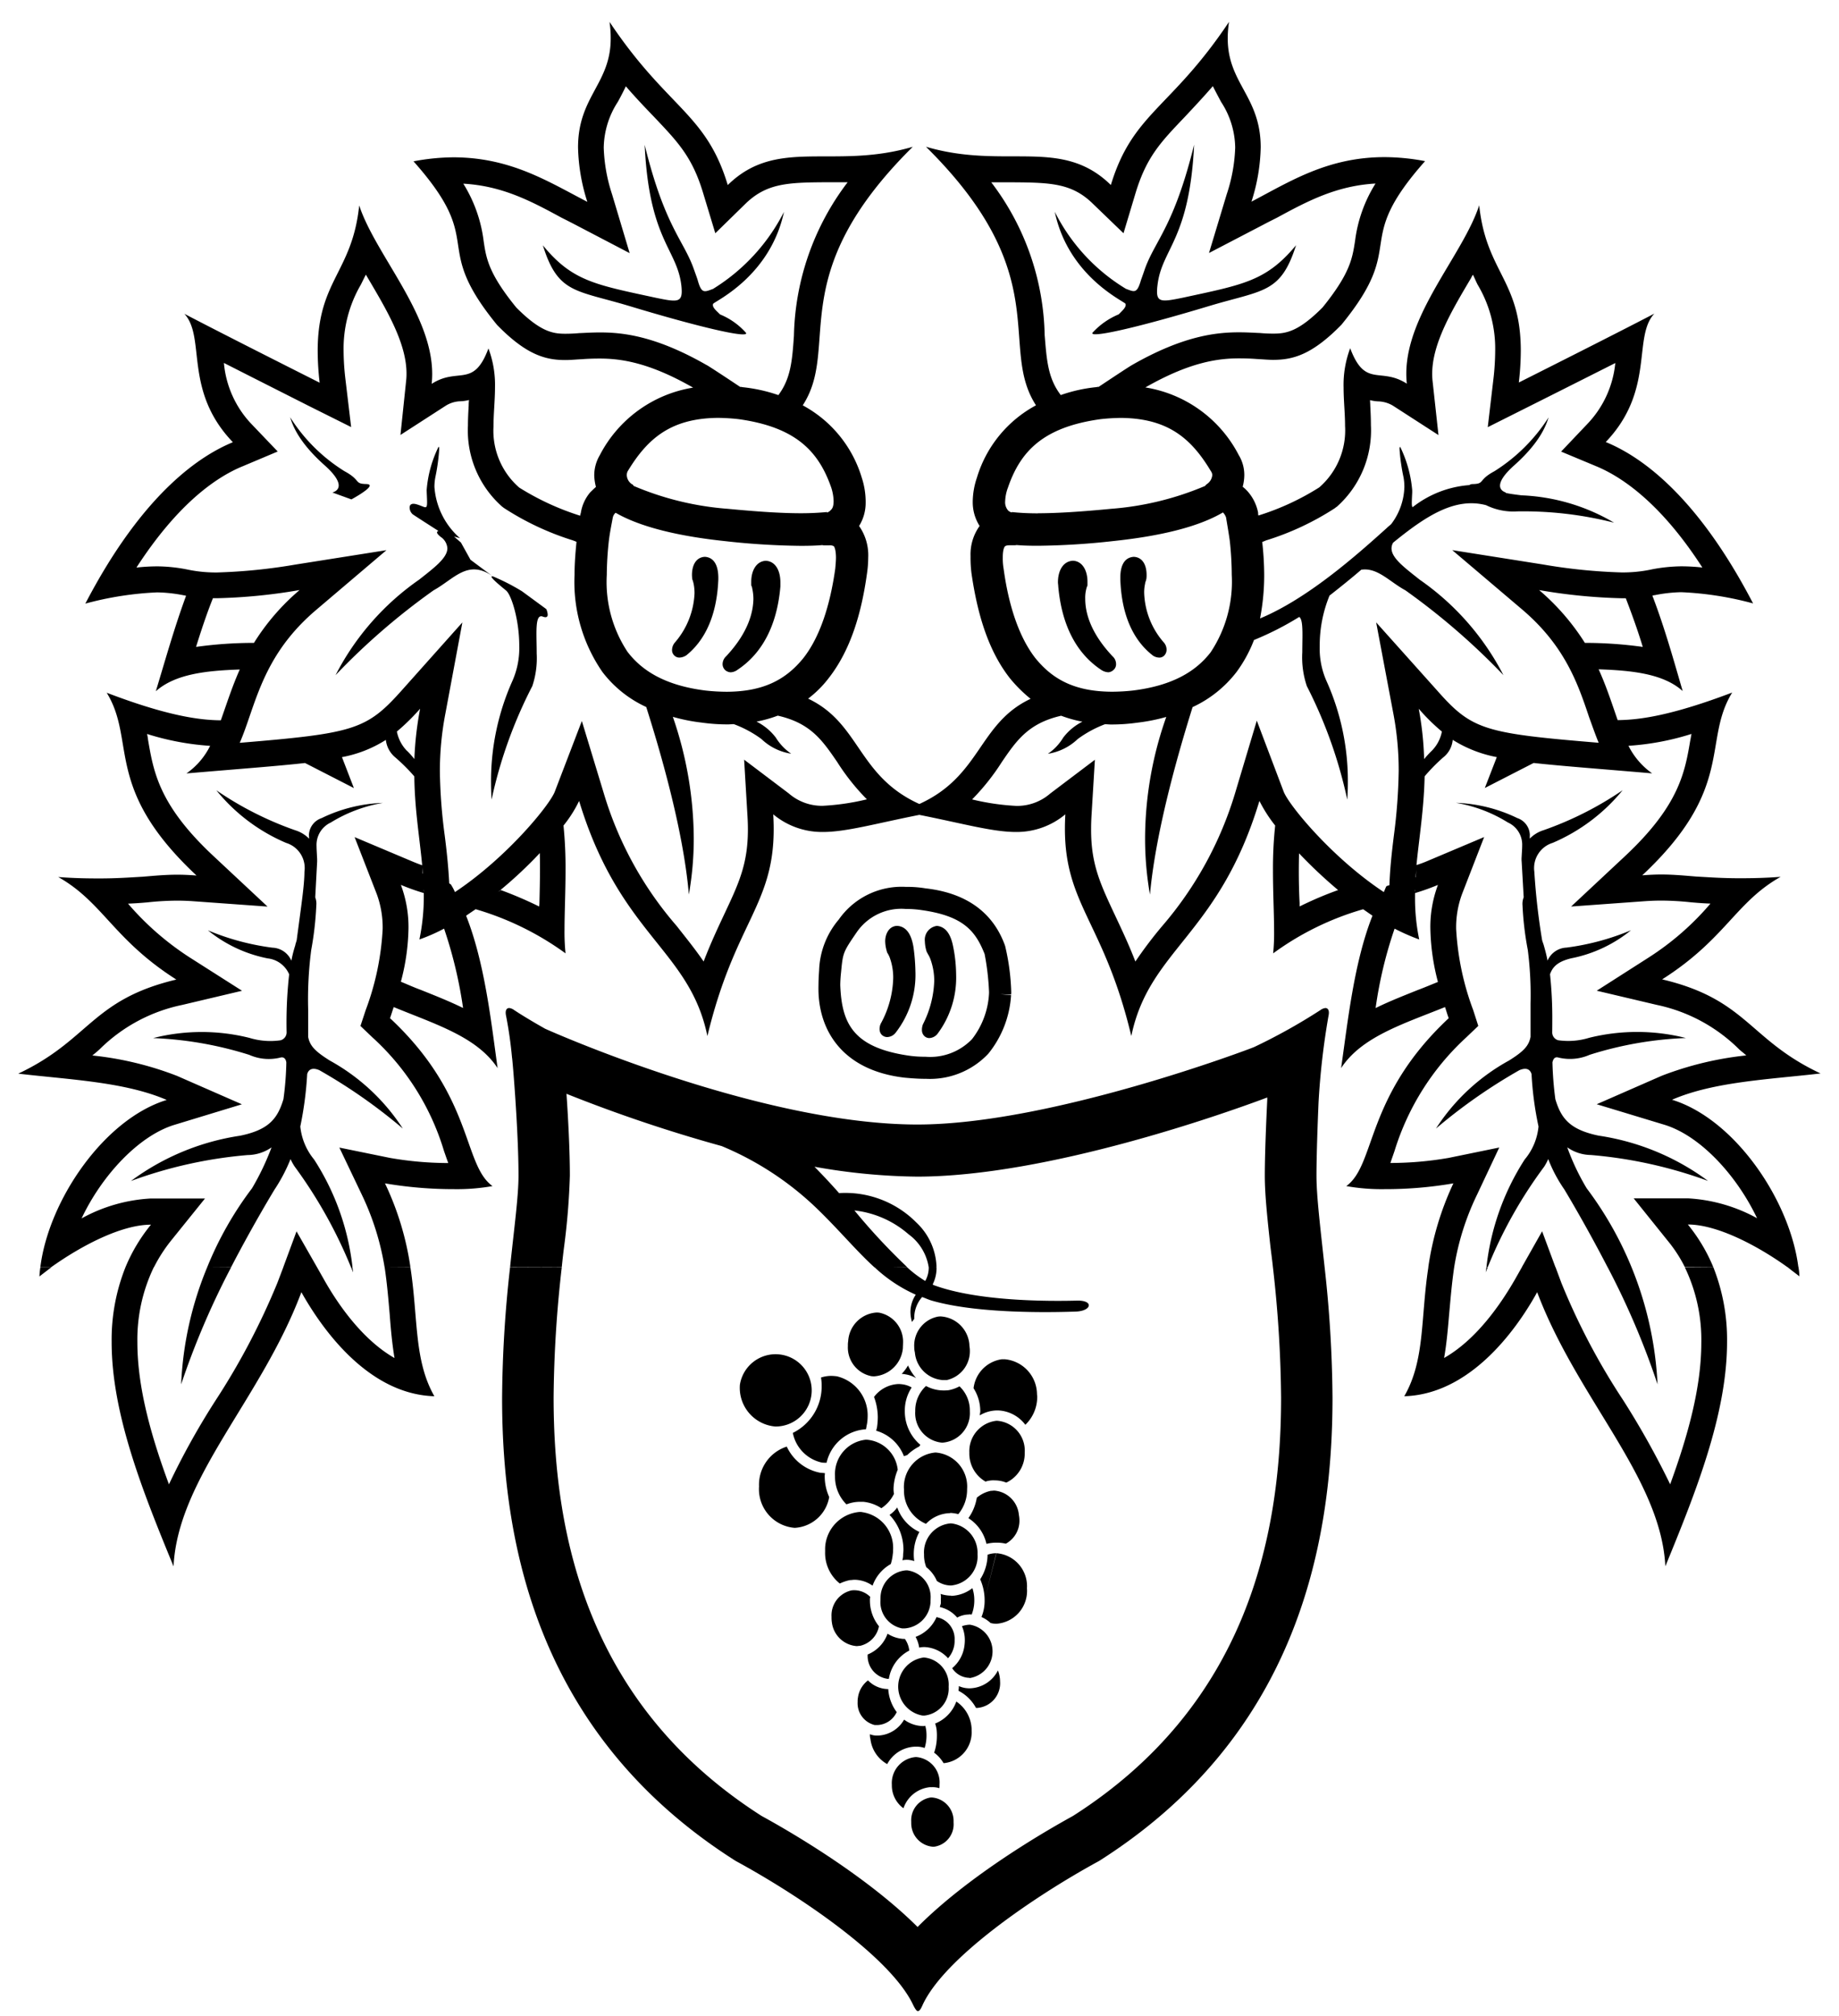 <svg xmlns="http://www.w3.org/2000/svg" width="180.209" height="197.461" viewBox="0 0 180.209 197.461">
  <path id="Unione_1" data-name="Unione 1" d="M4092.655,194.144c-2.225-4.625-11.018-10.594-17.361-14.038-19.121-12.113-22.892-30.511-22.887-45.347a119.6,119.6,0,0,1,.784-12.812l5.064.017a118.626,118.626,0,0,0-.8,12.71c-.008,13.714,3.409,30.192,20.381,41.027,2.894,1.58,10.28,5.888,15.286,10.873,5-5.018,12.353-9.293,15.226-10.873,16.954-10.807,20.387-27.227,20.395-40.926a119.36,119.36,0,0,0-.8-12.811h0c-.074-.7-.166-1.381-.246-2.033-.31-2.836-.55-5.116-.55-6.932,0-2.728.24-7.424.24-7.445v-.216c-4.074,1.531-21.518,7.736-34.285,7.752a60.178,60.178,0,0,1-10.083-.969c.836.851,1.633,1.7,2.409,2.582a9.811,9.811,0,0,1,7.583,2.89,6.23,6.23,0,0,1,1.967,4.355l-.2.013.2,0a3.565,3.565,0,0,1-.379,1.687.417.417,0,0,0,.117.071c4.3,1.585,11.124,1.585,14,1.514.8-.026,1.182.2,1.184.457,0,.273-.43.573-1.231.615-2.728.092-9.7.21-14.157-1.073-.343-.1-.637-.248-.946-.351a3.107,3.107,0,0,0-.772,2.022c0,.042,0,.084,0,.125a2.56,2.56,0,0,0-.219.3,3.469,3.469,0,0,1-.152-.976,3.058,3.058,0,0,1,.521-1.7,14.424,14.424,0,0,1-4.036-2.684h-.019c-1.834-1.666-3.5-3.71-5.755-5.871a30.074,30.074,0,0,0-9.209-6,145.5,145.5,0,0,1-15.209-5.12c.169,2.452.332,5.563.332,8.022a68.941,68.941,0,0,1-.562,6.932c-.086.652-.162,1.332-.231,2.016l-5.064-.021c.4-3.817.824-6.911.824-8.927,0-4.443-.593-11.483-.637-11.58a40.37,40.37,0,0,0-.588-4.108,1.409,1.409,0,0,1-.031-.276c0-.293.13-.458.346-.458a.984.984,0,0,1,.483.2s1.079.728,3.038,1.829c.283.135,20.991,9.38,36.479,9.38,13.049,0,32.617-7.418,32.992-7.585a56.632,56.632,0,0,0,6.5-3.623,1.024,1.024,0,0,1,.487-.2c.213,0,.341.165.342.458a1.405,1.405,0,0,1-.031.276,72.16,72.16,0,0,0-.985,8.572c0,.037-.2,4.561-.2,7.116,0,2.012.382,5.1.794,8.927h0a120.787,120.787,0,0,1,.777,12.824c0,14.845-3.764,33.243-22.868,45.356-6.4,3.482-15.2,9.51-17.307,14.123-.17.394-.315.588-.46.588C4093.029,194.817,4092.857,194.57,4092.655,194.144Zm-.562-72.179a10.963,10.963,0,0,0,1.78,1.343,2.716,2.716,0,0,0,.343-1.317,4.94,4.94,0,0,0-1.978-3.255,9.7,9.7,0,0,0-5.305-2.335,61.055,61.055,0,0,0,5.166,5.547l-1.605.008Zm.406,54.491v-.2a2.254,2.254,0,0,1,1.9-2.362h.15a2.3,2.3,0,0,1,2.1,2.27v.189a2.213,2.213,0,0,1-1.9,2.36h-.158A2.309,2.309,0,0,1,4092.5,176.456Zm-1.9-3.795v-.028a2.556,2.556,0,0,1,2.344-2.7h.036a2.491,2.491,0,0,1,2.295,2.675v.075a1.914,1.914,0,0,1-.016.3,2.183,2.183,0,0,0-.707-.1h-.214a3.067,3.067,0,0,0-2.6,2.066A2.765,2.765,0,0,1,4090.6,172.661Zm-2.1-4.5a1.41,1.41,0,0,1-.047-.464,1.776,1.776,0,0,0,.331.1,2.081,2.081,0,0,0,.444.033,3.082,3.082,0,0,0,2.573-1.563,3.2,3.2,0,0,0,1.835.63h.1c.054,0,.081-.026.138-.026a3.206,3.206,0,0,1,.1.49,4.5,4.5,0,0,1,.022.533,3.983,3.983,0,0,1-.182,1.149,2.542,2.542,0,0,0-.754-.13h-.1a3.234,3.234,0,0,0-2.814,1.709A3.235,3.235,0,0,1,4088.5,168.159Zm7.166,2.362a3.494,3.494,0,0,0-.92-1.019,5.02,5.02,0,0,0,.268-1.612,4.907,4.907,0,0,0-.033-.679,2.953,2.953,0,0,0-.139-.561,3.646,3.646,0,0,0,2.076-2.156,3.389,3.389,0,0,1,1.5,2.694v.168a3.025,3.025,0,0,1-2.665,3.165Zm-6.743-3.725a2.2,2.2,0,0,1-1.675-2.28,1.814,1.814,0,0,1,.028-.393,2.551,2.551,0,0,1,.988-1.7,2.791,2.791,0,0,0,1.953.851h.031a4.2,4.2,0,0,0,.829,2.254,2.185,2.185,0,0,1-1.85,1.267Zm4.792-.927h-.1a2.877,2.877,0,0,1,.1-5.687h.042a2.663,2.663,0,0,1,2.412,2.825v.064a2.664,2.664,0,0,1-2.4,2.8Zm5.256-.749h-.123a4.074,4.074,0,0,0-1.711-1.677c0-.124.027-.221.027-.339v-.124a2.555,2.555,0,0,0,1.032.22h.046a3.19,3.19,0,0,0,2.755-1.751,3.026,3.026,0,0,1,.209,1.068,2.425,2.425,0,0,1-2.208,2.6Zm-8.707-2.846a.028.028,0,0,1-.021-.007.078.078,0,0,0-.042.007,2.26,2.26,0,0,1-1.969-2.388,3.438,3.438,0,0,0,1.948-2.038,3.194,3.194,0,0,0,1.337.49,1.654,1.654,0,0,0,.331.022h.028a2.432,2.432,0,0,1,.433,1.142,3.786,3.786,0,0,0-2,2.765c-.01,0-.01.007-.033.007Zm7.933-.1a2.068,2.068,0,0,1-1.687-.948,3.427,3.427,0,0,0,1.2-2.163,4.45,4.45,0,0,0,.043-.583,3.356,3.356,0,0,0-.284-1.364,2.539,2.539,0,0,1,.722-.145h.074a2.647,2.647,0,0,1-.028,5.224Zm-4.38-3.014h-.1a2.044,2.044,0,0,0-.438.054,3.03,3.03,0,0,0-.354-1.052,3.6,3.6,0,0,0,2.059-1.945c.033,0,.033.021.033.021a2.162,2.162,0,0,1,1.734,2.242,2.78,2.78,0,0,1-.022.432,2.607,2.607,0,0,1-.621,1.343A3.3,3.3,0,0,0,4093.815,159.162Zm-9.1-2.457a3.3,3.3,0,0,1-.026-.5,2.5,2.5,0,0,1,1.939-2.588,1.6,1.6,0,0,1,.307-.021,2.218,2.218,0,0,1,1.545.651,1.321,1.321,0,0,0-.031.346,4.009,4.009,0,0,0,.887,2.528,2.425,2.425,0,0,1-1.855,1.919c-.123,0-.236.027-.333.027A2.651,2.651,0,0,1,4084.718,156.7Zm6.894.63a2.622,2.622,0,0,1-2.128-2.744c0-.13,0-.248.01-.367a2.722,2.722,0,0,1,2.5-2.576h.022a.71.71,0,0,1,.22.021,2.63,2.63,0,0,1,2.165,2.734c0,.113-.01.237-.01.382a2.732,2.732,0,0,1-2.545,2.55Zm9.236-.458a1.952,1.952,0,0,1-.577-.076,3.136,3.136,0,0,0-.887-.582,4.163,4.163,0,0,0,.309-1.656v-.021a5.083,5.083,0,0,0-.433-2.016,4.519,4.519,0,0,0,.722-2.41,2.559,2.559,0,0,1,.846-.145l-1.135,4.571,1.155-4.571a3.234,3.234,0,0,1,2.994,3.423v.022a3.225,3.225,0,0,1-2.965,3.461Zm-5.545-1.633c.021-.118.069-.216.1-.367V154.4a.953.953,0,0,0,.008-.143,1.642,1.642,0,0,0-.035-.3,3.42,3.42,0,0,0,1.022.168l.027.022a3.58,3.58,0,0,0,2.07-.756,3.709,3.709,0,0,1,.187,1.149v.021a3.8,3.8,0,0,1-.256,1.413c-.08,0-.15-.017-.224-.017-.012,0-.012,0-.044.017a2.425,2.425,0,0,0-1.153.3A3.118,3.118,0,0,0,4095.3,155.242Zm-8.364-2.673c-.133,0-.307.033-.455.033a4.456,4.456,0,0,0-.983.334,3.82,3.82,0,0,1-1.439-3.1v-.367a3.687,3.687,0,0,1,3.374-3.542h.033a.919.919,0,0,1,.236.021,3.532,3.532,0,0,1,3.016,3.732,1.937,1.937,0,0,1-.027.377,4.53,4.53,0,0,1-.2.976,3.93,3.93,0,0,0-1.781,2.113A3.154,3.154,0,0,0,4086.938,152.569Zm8.075.118a3.407,3.407,0,0,0-1.038-1.352,3.244,3.244,0,0,1-.22-1.219v-.028a2.85,2.85,0,0,1,2.583-3.04h.081a2.9,2.9,0,0,1,2.578,3.014v.026a2.859,2.859,0,0,1-2.6,3.041A2.427,2.427,0,0,1,4095.013,152.687Zm58.823-28.281c-1.229,2.232-5.861,9.98-13.022,10.189,2.047-3.55,1.589-7.592,2.361-12.631h-.007a28.955,28.955,0,0,1,2.459-8.217,39.22,39.22,0,0,1-6.723.567,19.776,19.776,0,0,1-3.771-.3c2.925-2.114,1.834-8.777,10.038-16.444-.144-.36-.236-.727-.363-1.088-4.144,1.671-8.182,2.917-10.183,5.978.659-4.571,1.257-10.34,3.074-14.927-.368-.248-.731-.517-1.09-.744.047.038.092.059.171.113a28.021,28.021,0,0,0-8.813,4.319,19.939,19.939,0,0,0,.091-2.158c0-1.723-.112-3.8-.11-5.966a39.392,39.392,0,0,1,.216-4.393,14.143,14.143,0,0,1-1.544-2.41c-3.985,13.192-10.788,14.5-12.553,23.025-2.653-11.114-6.517-12.811-6.507-20.345,0-.436.015-.891.042-1.369a7.444,7.444,0,0,1-4.825,1.73c-2.311,0-5.113-.808-9.482-1.677-4.375.868-7.162,1.677-9.477,1.677a7.479,7.479,0,0,1-4.84-1.73c.029.512.045,1,.044,1.462,0,7.456-3.836,9.184-6.495,20.252-1.764-8.528-8.562-9.833-12.572-23.025a12.223,12.223,0,0,1-1.53,2.41,41.2,41.2,0,0,1,.2,4.393c0,2.1-.1,4.1-.1,5.792a20.343,20.343,0,0,0,.1,2.332,28.636,28.636,0,0,0-8.793-4.319.579.579,0,0,1,.043-.042c-.337.224-.669.449-.994.673,1.83,4.625,2.45,10.356,3.086,14.927-2.018-3.061-6.043-4.274-10.179-5.978-.127.362-.234.728-.363,1.088,8.215,7.667,7.108,14.33,10.044,16.444a20.051,20.051,0,0,1-3.8.3,40.043,40.043,0,0,1-6.737-.567,28.569,28.569,0,0,1,2.491,8.2h-2.541l2.54.017c.777,5.03.327,9.077,2.348,12.631-7.15-.21-11.766-7.957-13.032-10.189-3.925,10.48-12.1,18.145-12.526,26.852-2.917-7.1-6.078-14.856-6.066-22a19.15,19.15,0,0,1,1.36-7.309h0a16.627,16.627,0,0,1,2.492-4.156c-2.926,0-6.868,2.092-9.765,4.156l-1.07-.021c.824-6.544,6.246-14.47,12.38-16.351-4.1-1.768-9.483-1.983-14.547-2.576,7.006-3.3,7.172-7.236,15.488-9.214-6.188-3.94-7.178-7.563-11.573-10.043,1.567.123,2.9.139,4.033.139,1.738,0,3.038-.1,4.218-.166,1.145-.092,2.2-.2,3.439-.2q.828,0,1.862.081c-9.157-8.566-5.867-13.117-8.8-17.9,5.924,2.259,9.047,2.68,11.181,2.7.54-1.505,1.075-3.214,1.856-4.977-3.349.114-6.338.453-8.226,2.13.856-2.793,1.787-6.156,2.964-9.342a.716.716,0,0,0-.226-.054,14.643,14.643,0,0,0-2.593-.287,32.139,32.139,0,0,0-7.05,1.1c5.781-11.094,11.472-14.572,14.456-15.806-4.876-5.084-2.614-10.269-4.754-12.577,3.8,1.994,13.258,6.748,13.258,6.748a27.41,27.41,0,0,1-.192-3.112c0-6.925,3.384-7.673,4.068-14.246,1.594,4.83,7.16,10.6,7.153,16.521a9.424,9.424,0,0,1-.051.952c2.6-1.677,4.1.464,5.563-3.471a10.133,10.133,0,0,1,.643,3.789c0,1.322-.149,2.609-.148,3.869a7.377,7.377,0,0,0,2.522,5.97,25.81,25.81,0,0,0,5.968,2.755c.026-.1.038-.194.069-.274a4.056,4.056,0,0,1,.94-2.039c.183-.172.343-.339.54-.506a4.935,4.935,0,0,1-.166-1.128,3.894,3.894,0,0,1,.536-1.967,12.54,12.54,0,0,1,9.149-6.63c-4.213-2.41-6.961-2.846-9.149-2.846-.648,0-1.214.021-1.77.064-.573.028-1.07.081-1.616.081-1.947,0-3.824-.523-6.669-3.434-6.653-8.124-.871-7.79-8.192-16.027a21.517,21.517,0,0,1,3.963-.393c5.578.028,9.208,2.36,13.07,4.361a18.59,18.59,0,0,1-.91-5.326c0-5.019,3.217-6.233,3.2-10.7A10.789,10.789,0,0,0,4062.935,0c5.691,8.511,9.446,8.9,11.585,15.978,4.839-4.743,10.364-1.46,18.13-3.746-12.815,12.674-7.006,19.51-10.782,25.322a11.941,11.941,0,0,1,5.782,7.077,7.656,7.656,0,0,1,.384,2.308c0,.046,0,.091,0,.136a4.308,4.308,0,0,1-.644,2.295,4.984,4.984,0,0,1,.894,3.089,10.869,10.869,0,0,1-.118,1.543c-.535,3.881-1.593,7.509-3.765,10.28a10.54,10.54,0,0,1-2.006,1.995c5.129,2.431,4.82,7.563,10.9,10.318,6.064-2.755,5.776-7.887,10.9-10.3a13.844,13.844,0,0,1-2.028-2.016c-2.171-2.77-3.2-6.4-3.764-10.28a12.173,12.173,0,0,1-.092-1.543c0-.057,0-.113,0-.17a4.758,4.758,0,0,1,.889-2.919,4.333,4.333,0,0,1-.674-2.34c0-.03,0-.061,0-.091a7.565,7.565,0,0,1,.412-2.308,11.941,11.941,0,0,1,5.787-7.077c-3.761-5.812,2.026-12.669-10.782-25.322,7.771,2.286,13.279-1,18.118,3.746,2.15-7.082,5.9-7.466,11.579-15.978a10.856,10.856,0,0,0-.127,1.582c-.013,4.47,3.221,5.684,3.233,10.7a18.471,18.471,0,0,1-.907,5.326c3.818-2,7.486-4.361,13.06-4.361a21.615,21.615,0,0,1,3.953.393c-7.311,8.238-1.546,7.9-8.2,16.027-2.855,2.912-4.712,3.434-6.69,3.434-.5,0-1.026-.054-1.583-.081-.562-.043-1.145-.064-1.766-.064-2.2,0-4.946.436-9.17,2.846a12.533,12.533,0,0,1,9.145,6.615,3.76,3.76,0,0,1,.55,1.983,4.532,4.532,0,0,1-.159,1.128,3.838,3.838,0,0,1,.53.506,4.4,4.4,0,0,1,.983,2.039,1.064,1.064,0,0,0,.025.274,25.056,25.056,0,0,0,5.965-2.755,7.4,7.4,0,0,0,2.529-6.022c0-1.226-.143-2.477-.144-3.762a10.16,10.16,0,0,1,.647-3.844c1.476,3.935,2.947,1.794,5.55,3.471a9.284,9.284,0,0,1-.051-.952c-.014-5.922,5.57-11.69,7.143-16.521.685,6.573,4.075,7.322,4.076,14.246a27.307,27.307,0,0,1-.193,3.112s9.473-4.755,13.28-6.748c-2.15,2.308.09,7.494-4.761,12.577,3,1.234,8.665,4.712,14.436,15.806a32.011,32.011,0,0,0-7.049-1.1,14.5,14.5,0,0,0-2.562.287,1,1,0,0,0-.256.054c1.224,3.186,2.15,6.549,2.969,9.342-1.862-1.677-4.878-2.016-8.236-2.13.8,1.763,1.336,3.472,1.866,4.977,2.166-.022,5.258-.443,11.221-2.7-2.949,4.788.331,9.338-8.813,17.9.674-.054,1.3-.081,1.84-.081,1.25,0,2.288.107,3.449.2,1.177.064,2.48.166,4.251.166,1.1,0,2.407-.016,4.022-.139-4.417,2.48-5.4,6.1-11.611,10.043,8.349,1.978,8.481,5.914,15.521,9.214-5.1.593-10.473.808-14.555,2.576,6.123,1.879,11.525,9.79,12.375,16.351h.008a6.1,6.1,0,0,1,.1.943c-.358-.286-.763-.572-1.162-.905h-.016c-2.9-2.081-6.855-4.173-9.754-4.173a16.737,16.737,0,0,1,2.487,4.156l-2.8-.021a13.63,13.63,0,0,0-1.669-2.556l-3.327-4.14h5.311a15.845,15.845,0,0,1,6.781,1.946c-2.026-4.253-5.6-8.1-9.1-9.158L4159.672,106l6.368-2.787a32.368,32.368,0,0,1,8.285-1.994c-.219-.211-.488-.4-.7-.6a16.141,16.141,0,0,0-8.076-4.351l-5.876-1.386,5.07-3.239a27.132,27.132,0,0,0,6.074-5.293c-.55-.022-1.079-.054-1.588-.1l-.316-.026a27.8,27.8,0,0,0-2.935-.168c-.541,0-1.065.022-1.669.064l-7.145.517,5.262-4.916c5.359-5.009,5.888-8.269,6.423-11.406.048-.2.063-.389.112-.583a25.886,25.886,0,0,1-6.177,1.164,7.314,7.314,0,0,0,2.32,2.7c-5.079-.437-8.775-.707-11.614-1.018l-4.783,2.452,1.173-3.025a12.457,12.457,0,0,1-4.318-1.692,2.479,2.479,0,0,1-.963,1.746,17.63,17.63,0,0,0-1.79,1.827c-.07,3.218-.535,5.985-.8,8.691a11.511,11.511,0,0,0,1.14-.426l5.492-2.318-2.166,5.58a9.426,9.426,0,0,0-.578,3.423,26.686,26.686,0,0,0,1.67,7.94l.5,1.552-1.177,1.123a25.132,25.132,0,0,0-7.026,11.11c-.14.415-.284.808-.408,1.192a33.672,33.672,0,0,0,5.717-.5l4.948-1.014-2.172,4.611a25.4,25.4,0,0,0-2.241,7.093h0c-.24,1.607-.362,3.144-.5,4.649-.125,1.46-.246,2.872-.492,4.258,3.214-1.827,5.6-5.353,6.958-7.715l.674-1.192h-.006l1.979-3.5,1.3,3.5h.01l.58,1.559a65.662,65.662,0,0,0,6.048,11.472,80.9,80.9,0,0,1,4.61,8.248c1.708-4.677,3.044-9.415,3.052-13.814a16.35,16.35,0,0,0-1.628-7.465h2.8a19.245,19.245,0,0,1,1.351,7.309c.01,7.145-3.133,14.9-6.046,22C4165.95,142.551,4157.793,134.886,4153.836,124.406Zm-134.076,18.82a72.8,72.8,0,0,1,4.588-8.248,68.862,68.862,0,0,0,6.034-11.472l.593-1.559h-.005l1.294-3.5,2,3.5h0l.676,1.192c1.325,2.362,3.727,5.888,6.925,7.715-.23-1.386-.363-2.8-.47-4.258-.13-1.505-.257-3.041-.5-4.649h-.005a26.039,26.039,0,0,0-2.229-7.093l-2.2-4.611,4.973,1.014a33.592,33.592,0,0,0,5.7.5c-.145-.384-.278-.777-.423-1.192a24.56,24.56,0,0,0-7.006-11.11l-1.177-1.123.513-1.552a26.447,26.447,0,0,0,1.663-7.94,9.508,9.508,0,0,0-.577-3.423l-2.172-5.58,5.5,2.318c.353.151.722.3,1.123.441-.256-2.722-.737-5.488-.771-8.707a18.736,18.736,0,0,0-1.828-1.827,2.605,2.605,0,0,1-.963-1.746,12.16,12.16,0,0,1-4.3,1.689l1.168,3.028-4.787-2.453c-2.807.312-6.5.582-11.62,1.019a7.159,7.159,0,0,0,2.32-2.7,26.185,26.185,0,0,1-6.182-1.164,4.226,4.226,0,0,1,.1.583c.54,3.137,1.07,6.4,6.444,11.406l5.263,4.916-7.172-.517c-.566-.042-1.123-.064-1.653-.064a27.549,27.549,0,0,0-2.935.168l-.311.026c-.508.045-1.028.076-1.6.1a27.827,27.827,0,0,0,6.082,5.293l5.091,3.239-5.862,1.386a16.131,16.131,0,0,0-8.1,4.351c-.219.2-.444.393-.711.6a32.092,32.092,0,0,1,8.29,1.994l6.368,2.787-6.626,2.017c-3.459,1.062-7.07,4.905-9.082,9.158A15.763,15.763,0,0,1,4018,115.23h5.294l-3.338,4.14a14.963,14.963,0,0,0-1.657,2.576h-.013a16.318,16.318,0,0,0-1.619,7.377C4016.666,133.752,4018.021,138.52,4019.76,143.226Zm118.247-46.648c1.331-.658,2.755-1.213,4.149-1.774.653-.242,1.279-.512,1.958-.782a21.8,21.8,0,0,1-.743-5.264,11.69,11.69,0,0,1,.743-4.24c-.7.292-1.451.562-2.245.8,0,.139,0,.278,0,.417a19.711,19.711,0,0,0,.41,4.127,20.4,20.4,0,0,1-2.412-1.062A41.362,41.362,0,0,0,4138.006,96.578ZM4044.437,94.8c1.4.561,2.807,1.116,4.145,1.774a43.015,43.015,0,0,0-1.86-7.774,17.327,17.327,0,0,1-2.418,1.062,20.591,20.591,0,0,0,.431-4.266c0-.093,0-.185,0-.278a22.185,22.185,0,0,1-2.247-.8,11.742,11.742,0,0,1,.746,4.238,21.332,21.332,0,0,1-.746,5.245C4043.143,94.271,4043.785,94.562,4044.437,94.8Zm67.98-7.418c.625,1.343,1.341,2.814,2.047,4.641a40.584,40.584,0,0,1,2.63-3.476,35.657,35.657,0,0,0,7.135-12.992l2.133-7.122,2.626,6.933c.478,1.3,4.724,6.485,9.819,9.855.1-.2.162-.415.264-.583l.289-.092c.053-1.666.241-3.289.433-4.846a54.173,54.173,0,0,0,.474-6.362,29.768,29.768,0,0,0-.521-5.584l-1.687-8.945,6.055,6.761c3.353,3.789,4.631,4.108,15.75,5.03-.332-.8-.626-1.656-.936-2.5-1.092-3.262-2.359-6.959-6.514-10.512l-6.9-5.855,8.9,1.407a54.361,54.361,0,0,0,7.686.777,13.578,13.578,0,0,0,2.835-.27l.2-.043a16.283,16.283,0,0,1,2.819-.286,19.147,19.147,0,0,1,2.07.118c-4-6.2-7.787-8.84-10.417-9.925l-3.424-1.428,2.555-2.69a10.019,10.019,0,0,0,2.755-5.983c-3.963,2-8.258,4.156-8.326,4.188l-4.172,2.092.55-4.674a24.848,24.848,0,0,0,.178-2.819A12.214,12.214,0,0,0,4148,25.731c-.162-.318-.289-.631-.454-.965a1.038,1.038,0,0,0-.166.286c-1.891,3.188-3.84,6.445-3.83,9.444a6.483,6.483,0,0,0,.037.676l.578,5.293-4.438-2.863a2.961,2.961,0,0,0-1.45-.436,3.706,3.706,0,0,1-.817-.123c0,.172.021.36.021.528.031.617.064,1.265.064,1.935a10.005,10.005,0,0,1-3.341,7.979l-.1.064-.09.075a27,27,0,0,1-6.755,3.161c-.129.054-.225.1-.365.151a29.658,29.658,0,0,1,.193,3.229,22.143,22.143,0,0,1-.406,4.258c4.695-1.95,9.524-6.248,12.418-8.856.144-.147.321-.265.454-.411a6.277,6.277,0,0,0,1.271-3.613,5.3,5.3,0,0,0-.083-.942,19.657,19.657,0,0,1-.392-2.755c0-.311.077-.2.077-.2a11.928,11.928,0,0,1,1.165,4.222c0,.076,0,.151,0,.226-.022.452-.039.773-.039,1,0,.253.021.381.081.432a10.219,10.219,0,0,1,5.552-2.161.542.542,0,0,1,.294-.1c1.278-.021.5-.367,2.171-1.261a17.091,17.091,0,0,0,5.311-5.277c-.246.743-.781,2.383-3.358,4.689-1.086.965-1.4,1.591-1.407,1.994,0,.56.608.686.608.686l-.09.026c.406.093.924.162,1.588.244a19.359,19.359,0,0,1,9.07,2.679,36.057,36.057,0,0,0-9.5-1.106,6.036,6.036,0,0,1-3.043-.609c-3.042-.8-5.9,1.057-9.107,3.672a1.112,1.112,0,0,0-.158.562c0,.953,1.306,1.907,2.764,3.066a25.712,25.712,0,0,1,8.2,9.342,67.146,67.146,0,0,0-9.6-8.3c-1.573-.851-2.737-2.258-4.327-2.021-.989.851-2.048,1.7-3.112,2.533a12.863,12.863,0,0,0-.961,4.96,7.841,7.841,0,0,0,.72,3.531,23.863,23.863,0,0,1,2.037,9.823c0,.542-.019,1.1-.058,1.669a45.232,45.232,0,0,0-3.958-11.11,8.783,8.783,0,0,1-.449-3.318c0-.6.016-1.186.016-1.7,0-.9-.05-1.585-.316-1.763a29.554,29.554,0,0,1-4.433,2.259,13.226,13.226,0,0,1-1.717,3.142,11.539,11.539,0,0,1-4.3,3.429c-1.2,3.838-3.589,11.865-4.177,18.36a31.689,31.689,0,0,1-.479-5.476,35.9,35.9,0,0,1,2.077-11.92,18.256,18.256,0,0,1-2.871.566,17.833,17.833,0,0,1-2.455.173h-.1c-.209,0-.391-.026-.578-.026a11.091,11.091,0,0,0-2.678,1.455,5.439,5.439,0,0,1-2.919,1.44,5.048,5.048,0,0,0,1.5-1.58,5.449,5.449,0,0,1,1.881-1.564,12.5,12.5,0,0,1-2.08-.582c-3.2.732-4.37,2.415-5.807,4.523a22.122,22.122,0,0,1-2.92,3.672,23.374,23.374,0,0,0,4.337.635,4.938,4.938,0,0,0,3.326-1.218l4.369-3.3-.332,5.5c-.025.434-.038.845-.038,1.236C4110.1,82.457,4111.017,84.388,4112.417,87.387Zm-50.043-11.828a35.084,35.084,0,0,0,7.146,12.992c.907,1.159,1.813,2.269,2.636,3.476.7-1.827,1.4-3.3,2.026-4.641,1.4-2.972,2.316-4.9,2.312-8.3,0-.418-.014-.859-.043-1.326l-.326-5.5,4.368,3.3a4.953,4.953,0,0,0,3.328,1.218,23.41,23.41,0,0,0,4.333-.635,21.552,21.552,0,0,1-2.92-3.672c-1.45-2.108-2.588-3.791-5.814-4.523a12.145,12.145,0,0,1-2.08.582,5.472,5.472,0,0,1,1.887,1.564,5.214,5.214,0,0,0,1.508,1.58,5.373,5.373,0,0,1-2.919-1.44,11.03,11.03,0,0,0-2.706-1.455c-.167,0-.348.026-.552.026h-.1a17.932,17.932,0,0,1-2.466-.173,17.682,17.682,0,0,1-2.852-.566,36.884,36.884,0,0,1,2.049,11.92,31.412,31.412,0,0,1-.481,5.476c-.552-6.5-2.957-14.522-4.176-18.36a11.324,11.324,0,0,1-4.293-3.429,15.5,15.5,0,0,1-2.734-9.515c0-1.062.086-2.146.192-3.229-.106-.055-.241-.1-.369-.151a27.175,27.175,0,0,1-6.732-3.161l-.1-.075-.086-.064a9.954,9.954,0,0,1-3.35-7.942c0-.683.038-1.344.073-1.972a4.5,4.5,0,0,1,.031-.528,4.011,4.011,0,0,1-.846.123,2.857,2.857,0,0,0-1.433.436l-4.438,2.863.555-5.293a6.353,6.353,0,0,0,.038-.676c.015-3-1.93-6.256-3.814-9.444-.064-.1-.112-.194-.164-.286-.184.334-.327.647-.488.965a12.462,12.462,0,0,0-1.7,6.469,24.608,24.608,0,0,0,.182,2.819l.558,4.674-4.194-2.092c-.057-.031-4.336-2.187-8.273-4.188a9.925,9.925,0,0,0,2.7,5.983l2.572,2.69L4027,43.515c-2.659,1.085-6.4,3.72-10.424,9.925a19.222,19.222,0,0,1,2.05-.118,15.735,15.735,0,0,1,2.818.286l.212.043a13.485,13.485,0,0,0,2.834.27,54.577,54.577,0,0,0,7.685-.777l8.9-1.407-6.893,5.855c-4.181,3.552-5.428,7.25-6.55,10.512-.289.846-.588,1.7-.932,2.5,11.113-.922,12.4-1.268,15.778-5.03l6.037-6.761-1.669,8.945a29.781,29.781,0,0,0-.536,5.677,52.072,52.072,0,0,0,.478,6.269c.192,1.505.357,3.057.438,4.663l.155.1a4.912,4.912,0,0,1,.405.756c5.082-3.37,9.316-8.556,9.792-9.855l2.644-6.9Zm68.183,10.734v.343a34.748,34.748,0,0,1,3.772-1.606,46.465,46.465,0,0,1-3.827-3.6c-.014.566-.022,1.133-.023,1.7,0,1.08.024,2.146.078,3.165Zm-74.514.343c.005-.123.022-.225.022-.343.027-1.117.056-2.289.055-3.474,0-.464-.006-.93-.018-1.395,0-.022.021-.022.021-.038a41.9,41.9,0,0,1-4.092,3.817,1.266,1.266,0,0,0,.237-.178A38.7,38.7,0,0,1,4056.042,86.636Zm85.826-1.395c0-.064.021-.145.021-.216h-.021Zm-97.136,0v-.216c-.016,0-.017-.018-.017-.021C4044.716,85.08,4044.732,85.177,4044.732,85.241Zm97.183-1.462.027-.016c.021-.248.047-.512.047-.754C4141.989,83.252,4141.942,83.516,4141.916,83.78Zm-97.286-.377.032.022c-.032-.221-.058-.443-.075-.642C4044.6,82.982,4044.6,83.2,4044.629,83.4Zm98.13-11.2a9.456,9.456,0,0,1,.755-.819,3.632,3.632,0,0,0,.984-1.877,19.145,19.145,0,0,1-2.269-2.237A31.224,31.224,0,0,1,4142.76,72.206Zm-99.682-.819a7.623,7.623,0,0,1,.733.819,32.58,32.58,0,0,1,.563-4.933,21.252,21.252,0,0,1-2.278,2.237A3.756,3.756,0,0,0,4043.078,71.387Zm58.471-17.845c.487,3.6,1.5,6.7,3.107,8.767,1.673,2.07,3.839,3.282,7.492,3.3a19.325,19.325,0,0,0,2.09-.119c3.883-.485,6.155-1.876,7.6-3.741a12.491,12.491,0,0,0,2.07-7.591,31.411,31.411,0,0,0-.191-3.31c-.1-.734-.231-1.483-.359-2.249v-.031a1.27,1.27,0,0,0-.315-.517c-2.412,1.423-6.15,2.317-10.717,2.8a71.651,71.651,0,0,1-7.418.464c-.759,0-1.433-.016-2.08-.071-.054,0-.1.022-.177.022h-.53c-.331,0-.428.1-.428.1s-.224.151-.224,1.088v.028A5.773,5.773,0,0,0,4101.549,53.542Zm-36.812,8.211c1.445,1.865,3.738,3.256,7.611,3.741a19.546,19.546,0,0,0,2.107.119c3.637-.022,5.8-1.235,7.476-3.3,1.622-2.066,2.62-5.165,3.124-8.767.038-.424.069-.791.069-1.083-.009-.938-.219-1.109-.219-1.109a.817.817,0,0,0-.45-.081h-.522c-.064,0-.123-.022-.166-.022-.653.055-1.326.071-2.092.071a72.129,72.129,0,0,1-7.444-.464c-4.535-.481-8.278-1.375-10.7-2.776-.007,0-.022.026-.081.08a.852.852,0,0,0-.2.415c-.151.8-.3,1.547-.385,2.28a32.189,32.189,0,0,0-.2,3.31A12.385,12.385,0,0,0,4064.737,61.753Zm93.779-.927a41.252,41.252,0,0,1,5.668.393c-.48-1.59-1.063-3.2-1.663-4.765h-.423a54.351,54.351,0,0,1-8.069-.8A22.709,22.709,0,0,1,4158.517,60.826Zm-136.1.393a41.076,41.076,0,0,1,5.675-.393,22.194,22.194,0,0,1,4.472-5.175,54.265,54.265,0,0,1-8.065.8h-.427C4023.44,58.017,4022.911,59.628,4022.413,61.219Zm82.5-13.088c1.969,0,4.454-.173,7.134-.432a29.288,29.288,0,0,0,9.242-2.242,1.057,1.057,0,0,1,.165-.173,1.181,1.181,0,0,0,.541-.879.643.643,0,0,0-.129-.388c-1.929-3.229-4.219-5.175-8.8-5.224a19.478,19.478,0,0,0-2.026.124c-5.6.775-7.85,3.137-9.07,6.712a4.143,4.143,0,0,0-.268,1.31,1.232,1.232,0,0,0,.3.933.842.842,0,0,0,.343.183v-.043C4103.02,48.077,4103.892,48.131,4104.913,48.131Zm-39.773-2.848c.07.028.105.1.16.173a29.132,29.132,0,0,0,9.241,2.242c2.706.259,5.166.432,7.134.432,1.028,0,1.889-.054,2.573-.119l.021.065c.044-.039.14-.088.221-.141.2-.194.391-.291.4-1a4.686,4.686,0,0,0-.229-1.31c-1.242-3.575-3.493-5.936-9.091-6.712a19.783,19.783,0,0,0-2.034-.124c-4.572.048-6.871,1.995-8.823,5.224a.8.8,0,0,0-.09.388.234.234,0,0,0,0,.026A1.123,1.123,0,0,0,4065.139,45.283Zm40.436-14.545c.2,2.507.342,4.2,1.573,5.817a15.083,15.083,0,0,1,3.5-.777.622.622,0,0,1,.214-.026c1.717-1.143,2.8-1.855,3.235-2.118,5-2.869,8.252-3.225,10.524-3.225.744,0,1.423.043,1.926.065h.076c.486.047.94.064,1.347.064,1.262,0,2.47-.189,4.835-2.566,2.716-3.358,2.915-4.82,3.181-6.5a13.781,13.781,0,0,1,2.006-5.632c-3.819.216-6.659,1.719-9.638,3.336-.454.232-.914.458-1.347.69l-5.333,2.777,1.739-5.758a16.005,16.005,0,0,0,.828-4.564,8.357,8.357,0,0,0-1.39-4.487c-.256-.485-.523-.981-.8-1.531-1.011,1.164-1.926,2.13-2.744,3.007-2.342,2.453-3.743,3.9-4.818,7.424L4113.3,20.7l-3-2.89c-2.028-1.99-4.076-2.076-7.835-2.1h-2.123A25.454,25.454,0,0,1,4105.575,30.738Zm-33.083,2.9c.428.263,1.525.975,3.237,2.118a.654.654,0,0,1,.225.026,15.653,15.653,0,0,1,3.523.777c1.2-1.612,1.353-3.31,1.524-5.817a25.658,25.658,0,0,1,5.262-15.029h-2.128c-3.765.021-5.818.107-7.877,2.1L4073.3,20.7l-1.2-3.962c-1.064-3.521-2.465-4.971-4.791-7.424-.844-.878-1.77-1.843-2.776-3.007-.261.55-.519,1.047-.788,1.531a8.445,8.445,0,0,0-1.378,4.487,16.135,16.135,0,0,0,.817,4.564l1.723,5.758-5.316-2.777c-.444-.232-.887-.458-1.353-.69-2.979-1.618-5.8-3.12-9.632-3.336a13.819,13.819,0,0,1,1.994,5.632c.251,1.682.482,3.165,3.2,6.5,2.365,2.377,3.583,2.566,4.8,2.566.423,0,.877-.017,1.385-.064h.066c.5-.022,1.208-.065,1.935-.065C4064.269,30.41,4067.5,30.766,4072.493,33.634Zm20.3,117.113a2.174,2.174,0,0,0-.408-.1,1.785,1.785,0,0,0-.368-.028,2.277,2.277,0,0,0-.391.048,1.956,1.956,0,0,0,.075-.534c0-.145.032-.312.032-.452a4.969,4.969,0,0,0-1.363-3.461,2.877,2.877,0,0,0,.754-.728,4.163,4.163,0,0,0,2.171,2.4,4.541,4.541,0,0,0-.551,2.193v.048a4.261,4.261,0,0,0,.049.61Zm7.074-1.688a4.02,4.02,0,0,0-1.77-2.518,4.752,4.752,0,0,0,.824-2,3.077,3.077,0,0,1,1.374-.675c.145,0,.235-.022.337-.022a2.616,2.616,0,0,1,2.413,2.379,2.716,2.716,0,0,1,.053.485,2.552,2.552,0,0,1-1.332,2.334,3.936,3.936,0,0,0-.92-.1h-.106a4.142,4.142,0,0,0-.852.113Zm-22.284-5.606a3.924,3.924,0,0,1,2.716-3.919,4.574,4.574,0,0,0,3.251,2.556c.162.021.316.021.488.048,0,.071-.021.166-.021.27v.021a4.964,4.964,0,0,0,.441,2.043,3.631,3.631,0,0,1-3.379,3.019A3.8,3.8,0,0,1,4077.584,143.452Zm14.2.286a.051.051,0,0,0,.005-.018.107.107,0,0,0-.005-.03,3.387,3.387,0,0,1,3.053-3.575h.076a3.343,3.343,0,0,1,3.059,3.575v.048a3.747,3.747,0,0,1-.862,2.41,3.71,3.71,0,0,0-.747-.118c-.06,0-.06.021-.076.021a3.337,3.337,0,0,0-2.343,1.045A3.527,3.527,0,0,1,4091.789,143.738Zm-3.984,1.2h-.338a3.67,3.67,0,0,0-1.311.253,3.787,3.787,0,0,1-1.121-2.76,3.375,3.375,0,0,1,3.021-3.573h.063a3.3,3.3,0,0,1,3.06,2.942,5.239,5.239,0,0,0-.412,1.844.109.109,0,0,0,.01.047s0,0-.01,0a2.407,2.407,0,0,0,.048.464,3.51,3.51,0,0,1-1.24,1.412A3.929,3.929,0,0,0,4087.8,144.935Zm12.829-2.1a2.381,2.381,0,0,0-.487.033,1.337,1.337,0,0,0-.358.092,3.161,3.161,0,0,1-1.593-2.825v-.022a3,3,0,0,1,2.631-3.11h.117a2.932,2.932,0,0,1,2.68,3.11v.022a3.146,3.146,0,0,1-1.809,2.922A3.055,3.055,0,0,0,4100.634,142.838Zm-16.911-1.746a3.7,3.7,0,0,1-2.823-2.9,5.07,5.07,0,0,0,2.823-4.674,4.51,4.51,0,0,0-.063-.749,3.305,3.305,0,0,1,.966-.162h.027a5.369,5.369,0,0,1,.567.043,3.934,3.934,0,0,1,3.009,4.011,4.13,4.13,0,0,1-.111.884c0,.092-.043.189-.048.291a4.208,4.208,0,0,0-3.863,3.279A3.574,3.574,0,0,1,4083.723,141.092Zm5.348-3.116a2.221,2.221,0,0,1,.068-.27,7.037,7.037,0,0,0,.086-1.047,5.708,5.708,0,0,0-.369-1.988,3.156,3.156,0,0,1,2.412-1.267,3.192,3.192,0,0,1,.486.048,2.352,2.352,0,0,1,.792.291,4.125,4.125,0,0,0-.673,2.286v.026a4.293,4.293,0,0,0,1.518,3.3.589.589,0,0,1-.117.173,4.811,4.811,0,0,0-1.162.83c-.1.048-.213.064-.325.118A4.133,4.133,0,0,0,4089.071,137.976Zm6.423,1.168a2.9,2.9,0,0,1-2.6-3.068v-.047a3.257,3.257,0,0,1,1.058-2.432,3.607,3.607,0,0,0,1.692.437,4.258,4.258,0,0,0,.507-.022,3.6,3.6,0,0,0,1.081-.382,3.246,3.246,0,0,1,1.014,2.4v.047a2.9,2.9,0,0,1-2.671,3.068Zm-19.788-5.627a3.54,3.54,0,1,1,3.487,4.049A3.8,3.8,0,0,1,4075.706,133.517ZM4101,135.986h-.1a3.383,3.383,0,0,0-1.688.485c0-.124.053-.258.053-.394v-.047a4.191,4.191,0,0,0-.658-2.216,3.245,3.245,0,0,1,2.781-2.841h.253a3.467,3.467,0,0,1,3.181,3.386c0,.092.022.189.022.313a3.788,3.788,0,0,1-1.162,2.722A3.52,3.52,0,0,0,4101,135.986Zm59.748-14.022h-.008c-2.247-4.34-4.247-7.629-4.247-7.629a14.058,14.058,0,0,1-1.573-2.966,5.092,5.092,0,0,1-.4.751,44.255,44.255,0,0,0-5.524,9.827h-.128l.122.048c-.075.147-.122.292-.192.465.021-.173.048-.346.07-.513a24.383,24.383,0,0,1,3.744-10.533,5.891,5.891,0,0,0,1.357-3.235,32.5,32.5,0,0,1-.684-5.132c-.117-.388-.412-.7-1.182-.388a53.277,53.277,0,0,0-8.183,5.72,19.907,19.907,0,0,1,7.167-6.665c1.352-.851,1.93-1.39,2.1-2.312q0-.458,0-.909c0-.8,0-1.586,0-2.344a34.659,34.659,0,0,0-.269-5.26,30.472,30.472,0,0,1-.517-4.357,1.74,1.74,0,0,1,.115-.8l-.2-3.5a1.823,1.823,0,0,1-.01-.209c0-.071,0-.158.01-.26.015-.389.052-.752.051-1.1a2.379,2.379,0,0,0-1.4-2.257,13.979,13.979,0,0,0-5.091-1.924,14.952,14.952,0,0,1,6.016,1.493,1.8,1.8,0,0,1,1.226,1.627.864.864,0,0,1-.006.115v.269a3.22,3.22,0,0,1,1.352-.825,33.179,33.179,0,0,0,7.745-3.913,17.936,17.936,0,0,1-6.851,5.153,2.583,2.583,0,0,0-1.8,2.821,66.055,66.055,0,0,0,.76,6.694c.049.2.119.339.171.533.145.507.269.971.364,1.488a2.114,2.114,0,0,1,1.857-1.277,24.479,24.479,0,0,0,6.321-1.7,13.327,13.327,0,0,1-5.866,2.749c-1.279.312-1.809.808-2.069,1.563a40.621,40.621,0,0,1,.222,4.61q0,.537-.008,1.078a.8.8,0,0,0,.576.771,6.994,6.994,0,0,0,3.044-.237,19.539,19.539,0,0,1,9.482.021,35.636,35.636,0,0,0-9.434,1.644,4.784,4.784,0,0,1-3.114.254c-.336-.071-.474.216-.53.486a33.143,33.143,0,0,0,.284,3.6c.562,1.9,1.435,2.992,4.232,3.575a23.921,23.921,0,0,1,10.732,4.436,44.108,44.108,0,0,0-11.487-2.54,4.1,4.1,0,0,1-2.31-.749,22.722,22.722,0,0,0,1.9,4.006,34.712,34.712,0,0,1,6.947,19.2A76.8,76.8,0,0,0,4160.744,121.964ZM4148.863,121.947Zm-125.348,0h0a33.677,33.677,0,0,1,4.385-7.714,25.233,25.233,0,0,0,1.914-4.006,4.18,4.18,0,0,1-2.342.749,43.755,43.755,0,0,0-11.435,2.54,23.9,23.9,0,0,1,10.712-4.436c2.813-.583,3.658-1.678,4.231-3.575a30.226,30.226,0,0,0,.283-3.6c-.037-.27-.182-.557-.545-.486a4.7,4.7,0,0,1-3.084-.254,35.93,35.93,0,0,0-9.42-1.644,19.319,19.319,0,0,1,9.43-.021,7.04,7.04,0,0,0,3.053.237.8.8,0,0,0,.593-.771,42.774,42.774,0,0,1,.251-5.687,2.6,2.6,0,0,0-2.106-1.563,13.369,13.369,0,0,1-5.856-2.749,24.428,24.428,0,0,0,6.32,1.7,2.1,2.1,0,0,1,1.858,1.277,11.829,11.829,0,0,1,.377-1.488c.033-.194.1-.338.146-.533.443-3.356.756-5.379.758-6.694a2.571,2.571,0,0,0-1.79-2.821,17.689,17.689,0,0,1-6.84-5.153,32.843,32.843,0,0,0,7.726,3.913,3.273,3.273,0,0,1,1.364.825l-.015-.269a.8.8,0,0,1-.006-.107,1.814,1.814,0,0,1,1.235-1.635,14.845,14.845,0,0,1,6.012-1.493,14.209,14.209,0,0,0-5.109,1.924,2.406,2.406,0,0,0-1.39,2.312c0,.328.031.673.043,1.042.012.13.015.236.015.314,0,.1,0,.155,0,.155l-.187,3.5a1.747,1.747,0,0,1,.107.767,31.951,31.951,0,0,1-.5,4.387,37.26,37.26,0,0,0-.3,5.833c0,.578,0,1.169,0,1.771,0,.3,0,.6,0,.909.167.922.76,1.46,2.107,2.312a20.043,20.043,0,0,1,7.167,6.665,53.208,53.208,0,0,0-8.188-5.72c-.754-.313-1.071,0-1.182.388a34.542,34.542,0,0,1-.675,5.132,6.03,6.03,0,0,0,1.354,3.235,24.37,24.37,0,0,1,3.76,10.533l-.016.006a2.338,2.338,0,0,1,.063.508c-.06-.16-.105-.3-.168-.47l-.013.005a45.668,45.668,0,0,0-5.519-9.875,4.822,4.822,0,0,1-.417-.751,16.413,16.413,0,0,1-1.556,2.966s-2.017,3.289-4.264,7.612h-2.336l2.336.017a78.029,78.029,0,0,0-4.9,11.466A33.674,33.674,0,0,1,4023.516,121.947Zm69.342,8.362a2.178,2.178,0,0,1-.063-.528,2.884,2.884,0,0,1,2.267-2.971,1.6,1.6,0,0,1,.358-.028,3,3,0,0,1,2.777,2.728c0,.183.046.367.046.528a2.891,2.891,0,0,1-2.267,2.976h-.391A2.958,2.958,0,0,1,4092.857,130.309Zm-.909,2.146a2.218,2.218,0,0,0-.386-.048,4.1,4.1,0,0,0,.622-.824,4.77,4.77,0,0,0,.795,1.239A3.128,3.128,0,0,0,4091.949,132.455Zm-3.37.173a2.858,2.858,0,0,1-2.285-2.971,2.417,2.417,0,0,1,.028-.458,2.983,2.983,0,0,1,2.76-2.8,1.6,1.6,0,0,1,.316.021,2.9,2.9,0,0,1,2.3,2.993c0,.145-.015.291-.015.464a3.037,3.037,0,0,1-2.8,2.77A1.633,1.633,0,0,1,4088.579,132.628Zm-81.413-10.681,1.075.017c-.411.324-.809.614-1.17.905A6.9,6.9,0,0,1,4007.166,121.947Zm86.714-18.436c-.652,0-1.332-.048-2.033-.114-6.033-.7-8.435-4.571-8.439-8.712q0-.175.005-.35c0-.453.028-.938.06-1.429a8.088,8.088,0,0,1,1.92-4.987,7.526,7.526,0,0,1,6.578-3.207,11,11,0,0,1,1.93.145c4.541.511,6.809,2.841,7.8,5.639a22.035,22.035,0,0,1,.6,4.549c0,.1-.017.173-.017.221l-1.074-.048,1.074.1a10.079,10.079,0,0,1-2.23,5.731,7.85,7.85,0,0,1-6.15,2.459Zm-1.759-2.291a10.875,10.875,0,0,0,1.759.128,5.689,5.689,0,0,0,4.582-1.73,7.951,7.951,0,0,0,1.663-4.5v-.071c0-.017,0-.035,0-.057a25.021,25.021,0,0,0-.433-3.7c-.889-2.246-2.07-3.708-6.087-4.29a10.255,10.255,0,0,0-1.636-.124,5.3,5.3,0,0,0-4.83,2.308c-1.331,1.945-1.331,1.978-1.518,3.919a12.343,12.343,0,0,0-.076,1.234C4085.687,98,4086.735,100.4,4092.121,101.22Zm2.138-1.7a.708.708,0,0,1-.55-.286.832.832,0,0,1-.161-.517,1.441,1.441,0,0,1,.107-.561,10.044,10.044,0,0,0,1.1-4.253,6.235,6.235,0,0,0-.341-2.017,2.681,2.681,0,0,0-.284-.6l-.054-.113-.049-.069a3.631,3.631,0,0,1-.192-1.062,1.371,1.371,0,0,1,1.187-1.51c.91.093,1.364.9,1.583,2.012a14.231,14.231,0,0,1,.295,2.77,9.172,9.172,0,0,1-1.814,5.774,1.084,1.084,0,0,1-.792.431Zm-4.129-.1a.744.744,0,0,1-.561-.269.812.812,0,0,1-.171-.529,1.16,1.16,0,0,1,.144-.566,9.768,9.768,0,0,0,1.192-4.393,5.7,5.7,0,0,0-.289-1.877,2.4,2.4,0,0,0-.267-.582l-.049-.081-.01-.064a3.707,3.707,0,0,1-.171-1.019c0-.711.374-1.493,1.176-1.51.941.065,1.4.9,1.594,2.071a19.618,19.618,0,0,1,.192,2.372,9.23,9.23,0,0,1-1.968,6.059,1.084,1.084,0,0,1-.792.388Zm-38.806-24.852a24.041,24.041,0,0,1,2.038-9.9,7.981,7.981,0,0,0,.728-3.582c0-2.511-.77-4.983-1.3-5.405-1.038-.842-1.416-1.222-1.417-1.342,0-.04.041-.05.113-.04a.019.019,0,0,1-.011-.02.019.019,0,0,0,.011.02.019.019,0,0,1-.011-.02.019.019,0,0,0,.011.02h.009a20.616,20.616,0,0,1,2.867,1.466l2.375,1.742a1.568,1.568,0,0,1,.141.543c0,.191-.1.33-.462.2-.55-.232-.641.549-.641,1.7,0,.572.023,1.235.023,1.91a8.568,8.568,0,0,1-.43,3.189,44.665,44.665,0,0,0-3.99,11.11C4051.342,75.624,4051.325,75.091,4051.324,74.573Zm.171-20.265Zm-15.4,9.66a25.691,25.691,0,0,1,8.188-9.342c1.458-1.151,2.759-2.118,2.763-3.069a1.468,1.468,0,0,0-.661-1.12c-.254-.206-.353-.34-.353-.433,0-.068.051-.114.133-.15-.765-.485-2.295-1.471-2.52-1.627a.909.909,0,0,1-.3-.659c0-.268.179-.474.72-.307.811.244.992.562.992-.213,0-.221-.016-.531-.035-.956,0-.074-.006-.15-.007-.226a11.642,11.642,0,0,1,1.152-4.222s.078-.114.078.211a19.489,19.489,0,0,1-.378,2.744,5.069,5.069,0,0,0-.09.936,7.338,7.338,0,0,0,2.507,5.032l-.587-.162.68.593.934,1.682s1.488,1.116,2.162,1.607c-2.423-1.7-3.781.291-5.776,1.385a66.107,66.107,0,0,0-9.6,8.3Zm75.681-.27a1.373,1.373,0,0,1-.681-.248c-2.935-1.962-3.93-5.256-4.187-8.162,0-.13-.031-.269-.031-.394,0-1.121.486-2.07,1.48-2.118.932.048,1.413.981,1.413,2.043v.388l-.047.1a3.433,3.433,0,0,0-.172,1.2c0,1.191.39,3.208,2.684,5.634a1.02,1.02,0,0,1,.338.76.737.737,0,0,1-.269.588.843.843,0,0,1-.507.215Zm-37.512-.215a.81.81,0,0,1-.25-.588,1.065,1.065,0,0,1,.348-.76c2.272-2.426,2.652-4.443,2.673-5.634a4.827,4.827,0,0,0-.1-.933c-.037-.194-.054-.263-.054-.263l-.048-.071-.011-.1V54.82c0-1.062.487-1.995,1.423-2.043.978.048,1.434,1,1.434,2.118,0,.126,0,.238,0,.394-.246,2.905-1.248,6.2-4.2,8.162a1.226,1.226,0,0,1-.673.248A.878.878,0,0,1,4074.268,63.483Zm42.512-1.223a1.1,1.1,0,0,1-.685-.27c-2.337-1.865-3.016-4.841-3.1-7.385v-.19c0-1.057.331-1.957,1.316-2.021.92.043,1.257.895,1.257,1.768a2.566,2.566,0,0,1-.021.393l-.028.1-.021.1a.691.691,0,0,0-.076.27,3.829,3.829,0,0,0-.09.937,7.747,7.747,0,0,0,1.947,4.846,1.062,1.062,0,0,1,.246.685.8.8,0,0,1-.215.555.668.668,0,0,1-.507.216Zm-46.961,0a.694.694,0,0,1-.546-.216.724.724,0,0,1-.207-.491c0-.022,0-.044,0-.064a1.166,1.166,0,0,1,.262-.685,7.865,7.865,0,0,0,1.941-4.846,4.794,4.794,0,0,0-.091-.937c-.048-.2-.074-.27-.074-.3l-.037-.069-.022-.076a3.83,3.83,0,0,1-.027-.415c0-.874.353-1.725,1.267-1.768.969.064,1.306.964,1.316,2.021v.19c-.1,2.544-.777,5.52-3.113,7.418a1.264,1.264,0,0,1-.663.237Zm-34.042-16.168s.621-.126.624-.686c0-.4-.312-1.029-1.4-1.994-2.583-2.307-3.125-3.947-3.36-4.689A16.772,16.772,0,0,0,4036.956,44c1.663.895.919,1.24,2.155,1.261.231.009.325.068.323.157-.008.386-1.794,1.347-1.794,1.347Zm74.474-15.6a.128.128,0,0,1,.009-.035,7.219,7.219,0,0,1,2.583-1.812c.252-.278.682-.621.676-.928a.311.311,0,0,0-.024-.112c-.192-.27-5.6-2.7-6.924-9a18.5,18.5,0,0,0,6.973,7.542c.847.318,1.081.485,1.473-.851.025-.077.213-.588.384-1.1,1.016-2.82,2.85-4.151,4.824-12.162-.455,9.375-3.182,10.167-3.59,13.774a5.092,5.092,0,0,0-.044.624c0,1.057.6.981,2.505.589,6-1.294,8.2-1.64,11.119-5.144-1.5,4.706-3.166,4.362-8.4,5.919-5.546,1.675-10.015,2.8-11.235,2.8C4110.364,30.6,4110.25,30.563,4110.251,30.487ZM4064.787,27.8c-5.226-1.557-6.917-1.213-8.386-5.919,2.873,3.5,5.1,3.85,11.1,5.144,1.926.4,2.506.47,2.508-.627a5.634,5.634,0,0,0-.037-.586c-.422-3.607-3.149-4.4-3.594-13.774,1.963,8.011,3.823,9.342,4.813,12.162.182.507.369,1.018.385,1.1.375,1.336.636,1.17,1.5.851a18.941,18.941,0,0,0,6.952-7.542c-1.347,6.3-6.737,8.728-6.94,9a.294.294,0,0,0-.025.128c0,.3.441.639.7.912a6.918,6.918,0,0,1,2.552,1.812.088.088,0,0,1,.008.043c0,.07-.115.1-.325.1C4074.788,30.6,4070.313,29.475,4064.787,27.8Z" transform="translate(-4003.205 2.144)" stroke="rgba(0,0,0,0)" stroke-miterlimit="10" stroke-width="1"/>
</svg>
